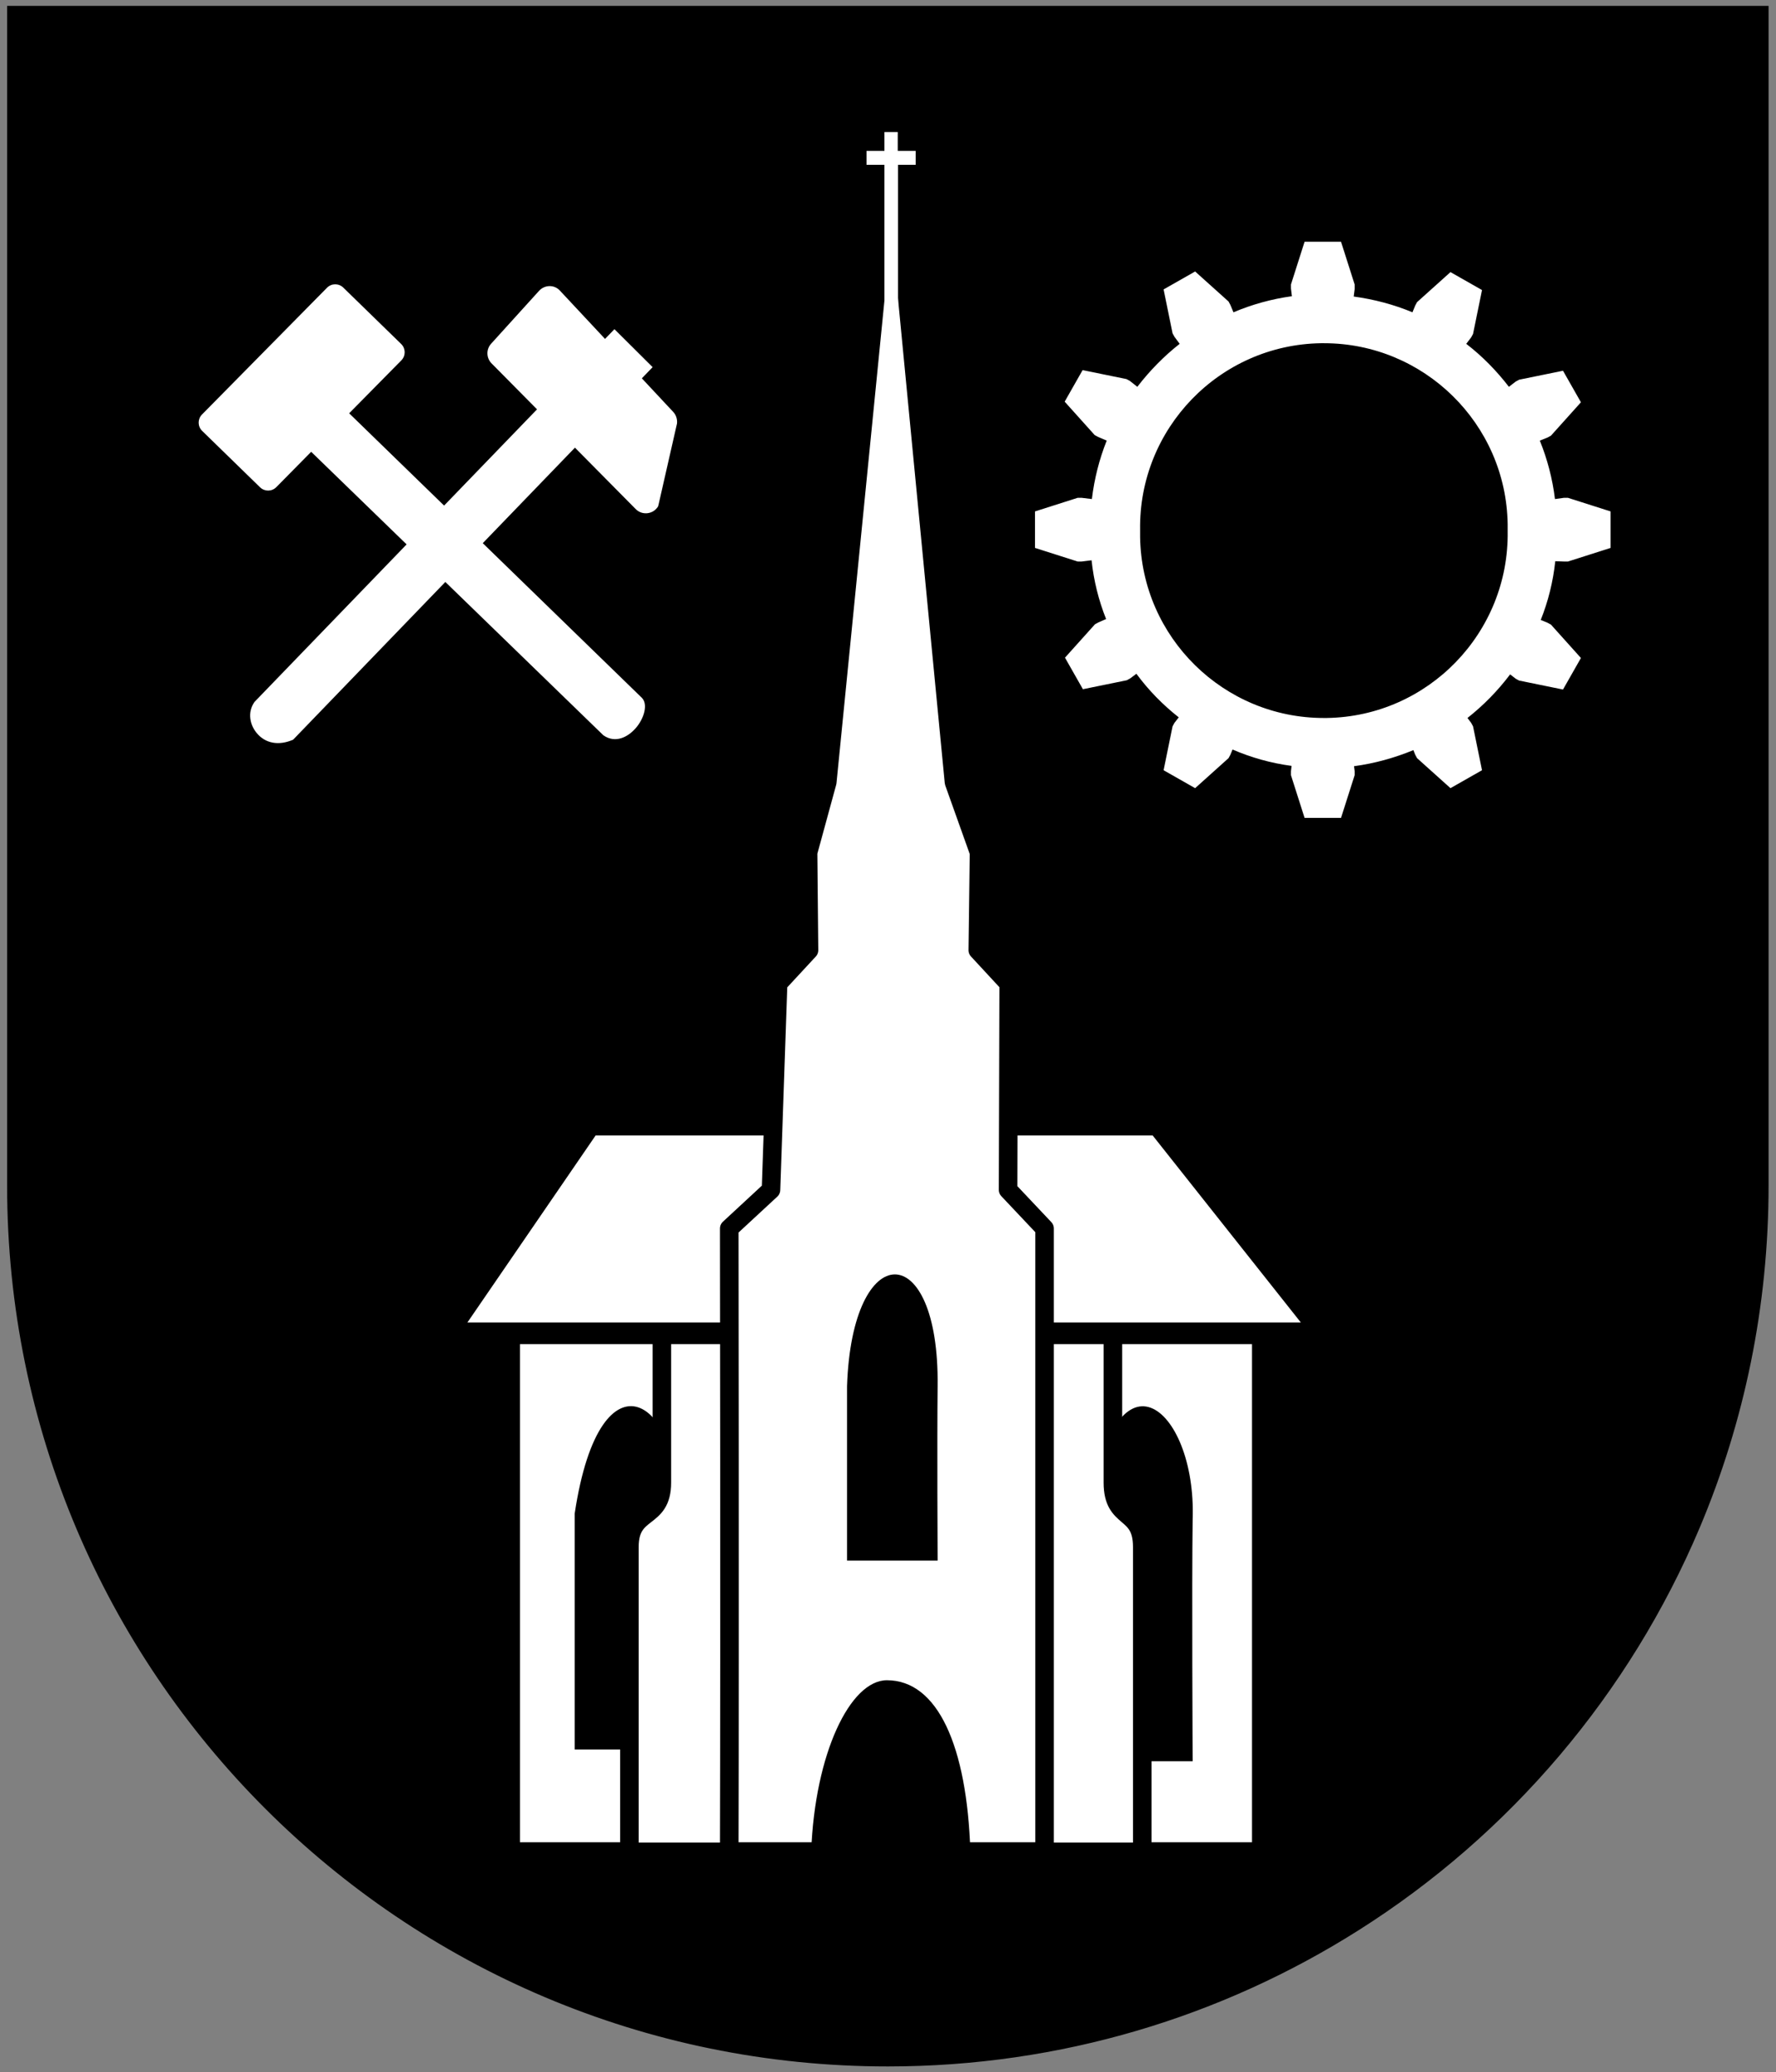 <svg xmlns="http://www.w3.org/2000/svg" xmlns:xlink="http://www.w3.org/1999/xlink" id="Layer_1" x="0px" y="0px" viewBox="0 0 574.5 670.2" style="enable-background:new 0 0 574.5 670.2;" xml:space="preserve">
<rect x="0" y="0" width="574.5" height="670.2" fill="#808080" stroke="none"/>
<style type="text/css">
	.st0{stroke:#000000;stroke-width:6;}
	.st1{fill:#FFFFFF;stroke:#000000;stroke-width:6;stroke-linecap:round;}
	.st2{fill:#FFFFFF;stroke:#000000;stroke-width:6;stroke-linecap:round;stroke-linejoin:round;}
	.st3{fill:#FFFFFF;}
</style>
<path class="st0" d="M129.6,4.9H5.3v111.3v267.2c0,155.7,126.2,281.9,281.9,281.9c55.4,0,107.1-16,150.7-43.6  c48.4-30.6,86.7-75.6,109.2-128.9c14.2-33.7,22-70.6,22-109.5V4.9H129.6z"></path>
<g>
	<g>
		<g>
			<path class="st1" d="M165.2,431.7h242.8v167.1H165.2V431.7z"></path>
			<path d="M185.9,489.5c8.4-55.7,35.6-35.9,32.6,0c-0.2,20.3,0,76.3,0,76.3h-32.6V489.5"></path>
			<path d="M352.2,491.4c7.4-59.5,34.9-36.8,33.6,0c-0.3,20.8,0,78.2,0,78.2h-33.6V491.4z"></path>
		</g>
		<path class="st1" d="M221.8,431.7H360v47.8c0,12.7,9.5,8.2,9.5,20.8v98.6H203.6v-98.6c0-12.7,10.5-8.2,10.5-20.8v-47.8H221.8z"></path>
		<path class="st1" d="M191.1,364.2h183.2l52.7,66.5H145.5L191.1,364.2z"></path>
		<g>
			<path class="st2" d="M235.9,397.3l13.5-12.5l2.3-66.7l10-10.8l-0.3-31.6l6.2-22.7l20.8-209.3l20.2,209.3l8.1,22.7l-0.4,31.6     l10,10.8l-0.2,66.7l11.8,12.5v201.5H235.9C236.1,527,235.9,397.3,235.9,397.3z"></path>
			<path class="st3" d="M290.5,53.3v85.2l-2.2,10.2l-2.2-10.2V53.3h-5.8v-4.5h5.8v-6.1h4.3v6.1h5.8v4.5H290.5"></path>
			<path d="M274,448.3c1.6-48.2,29.9-48.2,29.3,0c-0.2,18.3,0,56.4,0,56.4H274V448.3z"></path>
			<path d="M314.9,598.8h-52.5c1.2-31.7,12.6-55.4,24.5-55.4c16.4,0,25.9,21.2,27,55.4"></path>
		</g>
	</g>
	<path class="st3" d="M505.9,181.6h1.3l13.8-4.4v-11.8l-13.8-4.4h-1.3l-2.9,0.4c-0.8-6.6-2.5-13-4.9-18.9l2.5-1l1.1-0.6l9.7-10.8   l-5.8-10.2l-14.2,2.9l-1.1,0.6l-2.2,1.7c-4-5.2-8.6-9.9-13.8-13.9l1.6-2.1l0.6-1.1l2.9-14.2l-10.2-5.8l-10.8,9.7l-0.6,1.1l-0.9,2.2   c-6-2.5-12.4-4.2-19-5.1l0.3-2.4V92l-4.4-13.8h-11.8L417.6,92v1.3l0.3,2.5c-6.6,0.9-13,2.7-18.9,5.2l-1-2.4l-0.6-1.1l-10.8-9.7   l-10.2,5.8l2.9,14.2l0.6,1.1l1.7,2.3c-5.1,4-9.7,8.7-13.7,13.9l-2.4-1.9l-1.1-0.6l-14.2-2.9l-5.8,10.2l9.7,10.8l1.1,0.6l2.8,1.2   c-2.4,6-4,12.3-4.8,18.9l-3.3-0.4h-1.3l-13.8,4.4v11.8l13.8,4.4h1.3l3.2-0.4c0.7,6.6,2.3,13,4.7,19l-2.5,1.1l-1.1,0.6l-9.7,10.8   l5.8,10.2l14.2-2.9l1.1-0.6l2-1.5c3.9,5.3,8.5,10,13.7,14.1l-1.4,1.8l-0.6,1.1l-2.9,14.2l10.2,5.8l10.8-9.7l0.6-1.1l0.7-1.7   c6,2.6,12.4,4.4,19.1,5.3l-0.2,1.7v1.3l4.4,13.8h11.8l4.4-13.8v-1.3l-0.2-1.6c6.7-0.9,13.1-2.7,19.2-5.2l0.6,1.5l0.6,1.1l10.8,9.7   l10.2-5.8l-2.9-14.2l-0.6-1.1l-1.2-1.6c5.2-4.1,9.8-8.8,13.8-14.1l1.8,1.4l1.1,0.6l14.2,2.9l5.8-10.2l-9.7-10.8l-1.1-0.6l-2.2-0.9   c2.4-6,4-12.4,4.7-19L505.9,181.6z M428.2,232.2c-32.3,0-58.9-26-59.4-58.5c0-0.7,0-1.3,0-2v-0.3c-0.5-32.8,25.7-59.9,58.5-60.4   c0.3,0,0.7,0,1,0c32.3,0,58.9,26,59.4,58.5c0,0.7,0,1.3,0,2v0.3c0.5,32.8-25.7,59.9-58.5,60.4C428.8,232.2,428.5,232.2,428.2,232.2   z"></path>
	<g transform="matrix(.698 0 0 .698 40.8 62.9)">
		<path class="st3" d="M226.3,62.4L59.5,235.1c-3.5,5-2,10.8,1,14.4c4,4.9,10.3,6,16.9,3.1L244,80L226.3,62.4z"></path>
		<path class="st3" d="M246.7,143.9c-0.1,0.4-0.2,0.8-0.5,1.1c-2.3,3.2-7.1,3.7-10,0.8l-66.9-67.6c-2.4-2.5-2.5-6.4-0.2-9l22.3-24.6    c2.6-2.8,7-2.9,9.6-0.1l52.6,56.3c1.3,1.4,1.9,3.4,1.7,5.3L246.7,143.9z"></path>
		<path class="st3" d="M72.1,71L54.4,88.8l166.8,161.8c5.7,3.9,11.5,0.7,15.1-3.5c3.7-4.3,5.7-10.9,2.7-13.9L72.1,71z"></path>
		<path class="st3" d="M100.6,43.1l26.9,26.2c2.1,2.1,2.1,5.4,0.1,7.5l-58,58.8c-2.1,2.1-5.4,2.1-7.5,0.1l-26.9-26.2    c-2.1-2.1-2.1-5.4-0.1-7.5l58-58.8C95.2,41.1,98.5,41.1,100.6,43.1z"></path>
	</g>
</g>
</svg>